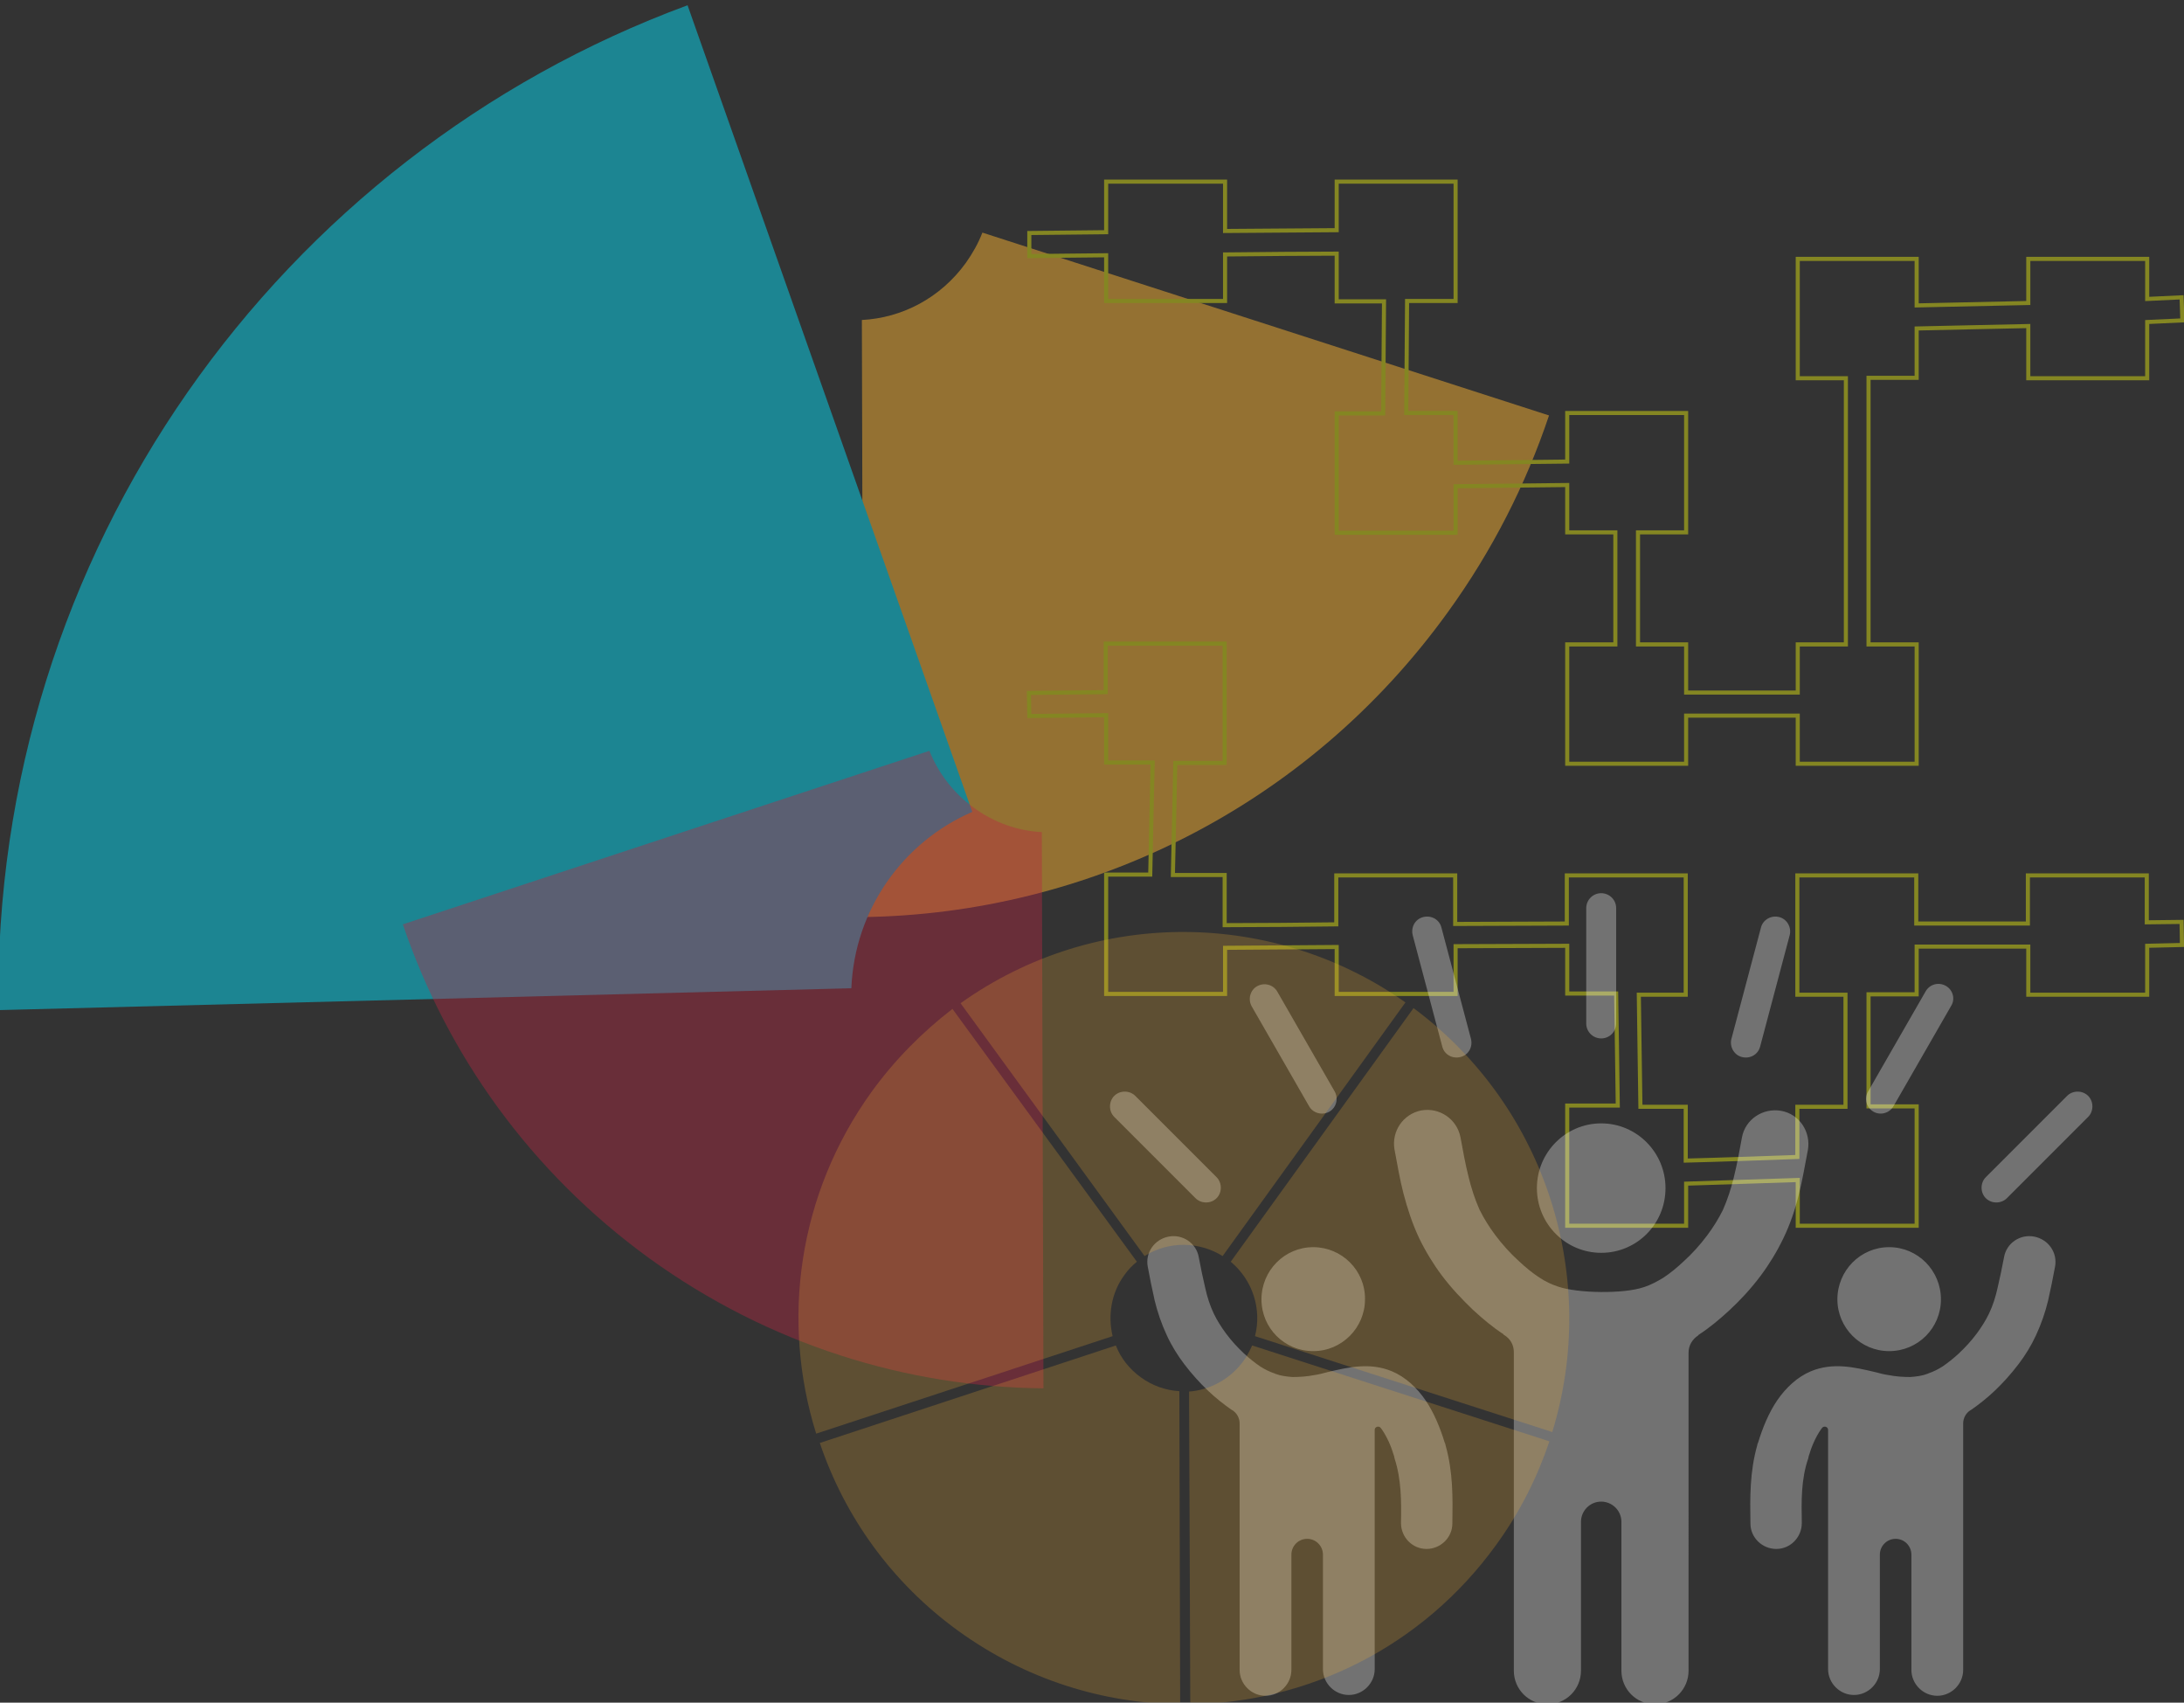 <?xml version="1.0" encoding="utf-8"?>
<!-- Generator: Adobe Illustrator 25.4.1, SVG Export Plug-In . SVG Version: 6.00 Build 0)  -->
<svg version="1.1" xmlns="http://www.w3.org/2000/svg" xmlns:xlink="http://www.w3.org/1999/xlink" x="0px" y="0px"
	 viewBox="0 0 540 420.9" style="enable-background:new 0 0 540 420.9;" xml:space="preserve">
<rect x="0" y="0" width="540" height="420.9" fill="#333333" stroke="none"/>
<style type="text/css">
	.st0{opacity:0.5;fill:#F7B032;}
	.st1{fill:#1C8592;}
	.st2{opacity:0.4;fill:#B92741;}
	.st3{fill:none;stroke:#848622;stroke-width:1.01;stroke-miterlimit:10;}
	.st4{opacity:0.31;}
	.st5{fill:#FFFFFF;}
	.st6{opacity:0.22;}
	.st7{fill:#F7B032;}
	.st8{display:none;}
	.st9{display:inline;opacity:0.7;fill:#3C3C3B;}
	.st10{display:inline;opacity:0.41;fill:#575756;}
	.st11{display:inline;opacity:0.67;fill:none;stroke:#F7B032;stroke-width:1.005;stroke-miterlimit:10;}
	.st12{display:inline;opacity:0.69;}
	.st13{fill:#B92741;}
	.st14{display:inline;}
	.st15{display:inline;opacity:0.5;fill:#848622;}
	.st16{display:inline;opacity:0.13;}
	.st17{display:inline;opacity:0.62;}
	.st18{fill:#F9C365;}
	.st19{display:inline;opacity:0.62;fill:none;stroke:#FFFFFF;stroke-width:1.005;stroke-miterlimit:10;}
	.st20{display:inline;fill:none;stroke:#1C8592;stroke-width:0.625;stroke-miterlimit:10;}
	.st21{display:inline;fill:#FFFFFF;}
	.st22{display:inline;opacity:0.46;fill:#B92741;}
	.st23{display:inline;opacity:0.38;fill:#848622;}
	.st24{display:inline;opacity:0.53;fill:#FFFFFF;}
	.st25{display:inline;fill:#4A9EA8;}
	.st26{display:inline;fill:#1C8592;}
	.st27{display:inline;opacity:0.4;}
	.st28{display:inline;opacity:0.42;fill:#B92741;}
	.st29{fill:none;stroke:#1C8592;stroke-miterlimit:10;}
	.st30{display:inline;fill:none;stroke:#F7B032;stroke-miterlimit:10;}
</style>
<g id="Grow">
	<path class="st0" d="M238.8,65c1.7-2.4,3.1-4.9,4.1-7.5L383,102.7c-5.7,17-14,33.4-25,48.6c-34.9,48.4-89.2,74.6-144.5,75.4
		l-0.4-147.6C223,78.6,232.5,73.7,238.8,65z"/>
	<path class="st1" d="M240.4,200.7c-17.1,7.4-29.1,24.1-29.9,43.6l-210.9,5.4C-1.9,136.3,69.1,38.5,170,1.3L240.4,200.7z"/>
	<path class="st2" d="M229.8,185.6c2.2,5.5,5.9,10.4,11,14.1c5.1,3.7,10.9,5.7,16.8,6l0.4,137.5c-33.8-0.3-67.9-10.8-97.4-32.1
		c-29.5-21.4-50.1-50.5-61-82.6L229.8,185.6z"/>
	<g>
		<path class="st3" d="M539.6,79.2l-0.2-5.7l-8.5,0.4V64h-29.4v10.9l-27.6,0.6V64h-29.4v29.5h11.9l0,65.8h-11.9v11.9h-27.6l0-11.9
			H405v-27.7h11.9v-29.5h-29.4v12c-8.9,0.1-19.5,0.2-27.6,0.3v-12.3h-12.2c0.1-8.1,0.1-18.8,0.2-27.7h12V44.9h-29.4v12l-27.6,0.2
			l0-12.2h-29.4v12.5l-19,0.2l0,5.7c0,0,7.9-0.1,19-0.2v11.3h29.4V62.9c10.3-0.1,20.2-0.2,27.6-0.2v11.8h11.7
			c-0.1,8-0.1,18.7-0.2,27.7h-11.5v29.5h29.4v-11.5c9-0.1,19.6-0.2,27.6-0.3v11.7h11.9l0,27.7h-11.9v29.5h29.4v-11.9h27.6v11.9h29.4
			v-29.5H462V93.4h11.9V81.2c8.2-0.2,19-0.4,27.6-0.6v12.9h29.4V79.6L539.6,79.2z"/>
		<path class="st3" d="M539.5,233.6l-0.1-5.7l-8.6,0.1v-11.6h-29.4v11.9h-27.6v-11.9h-29.4v29.5h11.9l0,27.7h-11.9v12.4
			c-8.4,0.3-19.4,0.7-27.6,0.9l0-13.3h-11.2c-0.1-8.3-0.3-18.8-0.4-27.7h11.6v-29.5h-29.4v11.9l-27.6,0.1v-12h-29.4v12.1
			c-8.4,0.1-19.2,0.2-27.6,0.2l0-12.4H290c0.2-8.2,0.4-18.8,0.6-27.7h12.2v-29.5h-29.4v12l-19,0.2l0.1,5.7c0,0,10.2-0.1,19-0.2v11.7
			h11.5c-0.2,8-0.4,18.7-0.6,27.7l-10.9,0v29.5h29.4v-11.4l27.6-0.2v11.6h29.4v-11.8c8.8,0,19.5-0.1,27.6-0.1v11.8h12.1
			c0.1,8,0.3,18.5,0.4,27.7h-12.5V303h29.4v-10.4l27.6-0.9V303h29.4v-29.5H462v-27.7h11.9V234h27.6v11.9h29.4v-12.1L539.5,233.6z"/>
	</g>
	<g class="st4">
		<path class="st5" d="M363.7,256.8c0.5,2-0.6,4-2.6,4.5c-2,0.5-4-0.6-4.5-2.6l-7.3-27.5c-0.5-2,0.6-4,2.6-4.5c2-0.5,4,0.6,4.5,2.6
			L363.7,256.8L363.7,256.8z M330,269.8c1,1.8,0.4,4-1.3,5c-1.8,1-4,0.4-5-1.3l-14.2-24.7c-1-1.8-0.4-4,1.3-5c1.8-1,4-0.4,5,1.3
			L330,269.8z M300.8,291c1.4,1.4,1.4,3.8,0,5.2c-1.4,1.4-3.8,1.4-5.2,0l-20.1-20.1c-1.4-1.4-1.4-3.8,0-5.2c1.4-1.4,3.8-1.4,5.2,0
			L300.8,291z M496.2,296.2c-1.4,1.4-3.8,1.4-5.2,0c-1.4-1.4-1.4-3.8,0-5.2l20.1-20.1c1.4-1.4,3.8-1.4,5.2,0c1.4,1.4,1.4,3.8,0,5.2
			L496.2,296.2z M468.2,273.4c-1,1.8-3.3,2.4-5,1.4c-1.7-1-2.4-3.2-1.3-5l14.2-24.7c1-1.8,3.2-2.4,5-1.4c1.8,1,2.4,3.3,1.3,5
			L468.2,273.4L468.2,273.4z M435.2,258.7c-0.5,2-2.5,3.1-4.5,2.6c-2-0.5-3.1-2.6-2.6-4.5l7.3-27.5c0.5-2,2.6-3.1,4.5-2.6
			c2,0.5,3.1,2.6,2.6,4.5L435.2,258.7L435.2,258.7z M399.6,253c0,2-1.6,3.7-3.7,3.7c-2,0-3.7-1.6-3.7-3.7v-28.5c0-2,1.6-3.7,3.7-3.7
			c2,0,3.7,1.6,3.7,3.7V253z M411.8,293.7c0-8.8-7.1-16-15.9-16c-8.8,0-15.9,7.2-15.9,16c0,8.8,7.1,16,15.9,16
			C404.7,309.7,411.8,302.6,411.8,293.7z M406.4,318.2l0.3-0.1c1.5-0.5,3-1.3,4.5-2.2c1.7-1.1,3.4-2.5,5.1-4.1c2-1.8,4-4,5.8-6.4
			c1.5-2,2.8-4.1,3.9-6.3c1.1-2.5,2-5.2,2.7-8.1c0.8-3.2,1.4-6.5,2-9.8c0.8-4.5,5.2-7.4,9.7-6.6c4.5,0.8,7.4,5.2,6.6,9.7
			c-0.7,3.6-1.3,7.3-2.2,10.8c-0.9,3.8-2.2,7.6-3.9,11.1c-1.6,3.3-3.5,6.4-5.6,9.2c-2.4,3.2-5.1,6.1-7.7,8.5c-2.5,2.3-4.9,4.3-7.5,6
			c-0.1,0.1-0.2,0.1-0.2,0.2c-1.5,1-2.4,2.5-2.4,4.3V413c0,4.6-3.7,8.3-8.3,8.3c-4.6,0-8.3-3.7-8.3-8.3v-36.8c0-2.8-2.3-5-5-5h0
			c-2.8,0-5,2.3-5,5V413c0,4.6-3.7,8.3-8.3,8.3c-4.6,0-8.3-3.7-8.3-8.3v-78.7c0-1.8-0.8-3.3-2.4-4.3c-0.1,0-0.2-0.1-0.2-0.2
			c-2.6-1.7-5-3.7-7.5-6c-2.6-2.5-5.3-5.3-7.7-8.5c-2.1-2.8-4-5.9-5.6-9.2c-1.7-3.6-2.9-7.3-3.9-11.1c-0.9-3.5-1.5-7.1-2.2-10.8
			c-0.8-4.5,2.1-8.8,6.6-9.7c4.5-0.8,8.8,2.1,9.7,6.6c0.6,3.3,1.2,6.6,2,9.8c0.7,2.9,1.6,5.6,2.7,8.1c1.1,2.2,2.4,4.3,3.9,6.3
			c1.8,2.4,3.8,4.6,5.8,6.4c1.7,1.6,3.4,3,5.1,4.1c1.5,1,3,1.7,4.5,2.2l0.3,0.1C390.2,319.7,401.4,319.9,406.4,318.2L406.4,318.2z
			 M324.7,308.3c-7.1,0-12.8,5.8-12.8,12.9c0,7.1,5.7,12.8,12.8,12.8c7.1,0,12.8-5.8,12.8-12.8C337.6,314.1,331.8,308.3,324.7,308.3
			z M346.4,376.5c0,3.5,2.8,6.4,6.3,6.4c3.5,0,6.4-2.8,6.4-6.3c0.1-6.3,0.2-12.7-1.7-19.4c0-0.2-0.1-0.4-0.2-0.6
			c-1.1-3.6-2.6-7.3-4.7-10.4c-2.2-3.2-5-5.8-8.3-7.2c-5.5-2.3-10.9-1-16,0.2c-1.1,0.3-2.3,0.6-3.1,0.7c-2,0.4-3.9,0.5-5.5,0.5
			c-1.5-0.1-3-0.3-4.3-0.8l-0.2-0.1c-1.2-0.4-2.4-1-3.5-1.7c-1.3-0.9-2.6-1.9-4-3.2c-1.5-1.4-3.1-3.1-4.5-5c-1.1-1.5-2.2-3.2-3-4.9
			c-0.9-1.9-1.6-4-2.1-6.3c-0.6-2.5-1.1-5-1.6-7.6c-0.6-3.5-4-5.8-7.5-5.1c-3.5,0.7-5.8,4-5.1,7.5c0.5,2.8,1.1,5.6,1.7,8.3
			c0.7,2.9,1.7,5.8,3,8.6c1.2,2.6,2.7,5,4.3,7.1c1.9,2.5,3.9,4.7,5.9,6.6c1.9,1.8,3.8,3.3,5.8,4.7c0.1,0,0.1,0.1,0.2,0.1
			c1.1,0.7,1.8,1.9,1.8,3.3v60.9c0,3.5,2.9,6.4,6.4,6.4s6.4-2.9,6.4-6.4v-28.5c0-2.1,1.7-3.9,3.9-3.9h0c2.2,0,3.9,1.8,3.9,3.9v28.3
			c0,3.5,2.9,6.4,6.4,6.4c3.5,0,6.4-2.9,6.4-6.4v-59.1c0-0.4,0.2-0.7,0.6-0.8c0.3-0.1,0.7,0,0.9,0.3c0.1,0.1,0.2,0.3,0.3,0.4
			c1.3,1.9,2.3,4.2,3,6.6c0,0.2,0.1,0.3,0.1,0.5C346.5,365.7,346.5,371.1,346.4,376.5L346.4,376.5z M467.1,308.3
			c7.1,0,12.8,5.8,12.8,12.9c0,7.1-5.7,12.8-12.8,12.8c-7.1,0-12.8-5.8-12.8-12.8C454.3,314.1,460,308.3,467.1,308.3z M445.5,376.5
			c0,3.5-2.8,6.4-6.3,6.4c-3.5,0-6.4-2.8-6.4-6.3c-0.1-6.3-0.2-12.7,1.7-19.4c0-0.2,0.1-0.4,0.2-0.6c1.1-3.6,2.6-7.3,4.7-10.4
			c2.2-3.2,5-5.8,8.3-7.2c5.5-2.3,10.9-1,16,0.2c1.1,0.3,2.3,0.6,3.1,0.7c2,0.4,3.9,0.5,5.5,0.5c1.5-0.1,3-0.3,4.3-0.8l0.2-0.1
			c1.2-0.4,2.4-1,3.5-1.7c1.3-0.9,2.6-1.9,4-3.2c1.5-1.4,3.1-3.1,4.5-5c1.1-1.5,2.2-3.2,3-4.9c0.9-1.9,1.6-4,2.1-6.3
			c0.6-2.5,1.1-5,1.6-7.6c0.6-3.5,4-5.8,7.5-5.1c3.5,0.7,5.8,4,5.1,7.5c-0.5,2.8-1.1,5.6-1.7,8.3c-0.7,2.9-1.7,5.8-3,8.6
			c-1.2,2.6-2.7,5-4.3,7.1c-1.9,2.5-3.9,4.7-5.9,6.6c-1.9,1.8-3.8,3.3-5.8,4.7c-0.1,0-0.1,0.1-0.2,0.1c-1.1,0.7-1.8,1.9-1.8,3.3
			v60.9c0,3.5-2.9,6.4-6.4,6.4c-3.5,0-6.4-2.9-6.4-6.4v-28.5c0-2.1-1.7-3.9-3.9-3.9h0c-2.2,0-3.9,1.8-3.9,3.9v28.3
			c0,3.5-2.9,6.4-6.4,6.4c-3.5,0-6.4-2.9-6.4-6.4v-59.1c0-0.4-0.2-0.7-0.6-0.8c-0.3-0.1-0.7,0-0.9,0.3c-0.1,0.1-0.2,0.3-0.3,0.4
			c-1.3,1.9-2.3,4.2-3,6.6c0,0.2-0.1,0.3-0.1,0.5C445.3,365.7,445.4,371.1,445.5,376.5L445.5,376.5z"/>
	</g>
	<g class="st6">
		<path class="st7" d="M281.1,311.9c-1.1,0.9-2.2,2-3.1,3.3c-3.3,4.5-4.1,10.1-2.9,15.1l-73.3,24.1c-8.7-27.8-4.6-59.1,13.7-84.5
			c5.8-8,12.6-14.8,20-20.5L281.1,311.9z"/>
		<path class="st7" d="M307.4,336.5c0.9-1.2,1.6-2.6,2.2-3.9l73.5,23.7c-3,8.9-7.3,17.5-13.1,25.5c-18.3,25.4-46.7,39.1-75.7,39.5
			L294,344C299.1,343.6,304.1,341,307.4,336.5z"/>
		<path class="st7" d="M310.3,330.3c1.7-6.6-0.5-13.8-6-18.4l45.2-62.7c33.2,24.7,45.9,67.1,34.3,104.8L310.3,330.3z"/>
		<path class="st7" d="M302.3,310.5c-5.8-3.6-13.3-3.8-19.3,0L237.5,248c33.7-24,77.9-22.9,110-0.2L302.3,310.5z"/>
		<path class="st7" d="M275.9,332.6c1.2,3.1,3.3,5.8,6.2,7.9c2.9,2.1,6.2,3.2,9.5,3.4l0.2,77.4c-19-0.2-38.2-6.1-54.8-18.1
			c-16.6-12-28.2-28.4-34.3-46.5L275.9,332.6z"/>
	</g>
</g>
<g id="Training_options" class="st8">
	<path class="st9" d="M127.4,361.3c-10.5-6.5-24.2-6.8-35.1,0.1l-82.8-113c61.4-43.5,141.9-41.5,200.4-0.4L127.4,361.3z"/>
	<ellipse class="st10" cx="237.5" cy="135.8" rx="89.9" ry="89.4"/>
	<ellipse class="st11" cx="412.8" cy="277.1" rx="59.6" ry="59.3"/>
	<g class="st12">
		<path class="st13" d="M296.6,288.8c-2.1-1.2-4.1-2.8-5.9-4.6c-6.6-6.6-9.5-15.4-8.7-23.9l-126.9-20c-6.9,47.6,8,97.7,44.8,134.3
			c11.6,11.5,24.6,20.9,38.4,28.1L296.6,288.8z"/>
		<path class="st13" d="M300.1,290.6l-58.4,114c29.1,14.3,61.6,19.2,93.1,14.6l-20.1-126.3C309.8,293.4,304.8,292.6,300.1,290.6z"/>
	</g>
	<g class="st14">
		<path class="st1" d="M219.5,161.4c-3.6-8.3-2.2-18.2,4-25.3l-72.8-72.5c-38.6,39.3-46.2,97.5-23,144.3L219.5,161.4z"/>
		<path class="st1" d="M225.8,133.9c3.1-2.7,6.8-4.5,10.6-5.4L220.2,27.3c-24.6,4.2-48.1,15.5-67.3,34.1L225.8,133.9z"/>
	</g>
	<path class="st15" d="M437.1,198.8c-1,4.3-3.1,8.3-6.5,11.7c-3.3,3.3-7.4,5.5-11.7,6.4L435,318.2c25.1-4.2,49.1-16,68.4-35.2
		c19.3-19.2,31.1-43.1,35.4-68.1L437.1,198.8z"/>
	<g class="st16">
		<path class="st7" d="M426,33.4l-0.2-5.4l-8.1,0.3v-9.4h-28.1v10.3l-26.4,0.6V18.9h-28.1v27.9h11.3l0,62.3h-11.3v11.3h-26.4l0-11.3
			h-11.3V83h11.3V55h-28.1v11.4c-8.5,0.1-18.6,0.2-26.4,0.2V55h-11.6c0.1-7.7,0.1-17.8,0.2-26.2h11.4V0.9h-28.1v11.4l-26.4,0.2
			l0-11.6h-28.1v11.8l-18.2,0.1l0,5.4c0,0,7.6-0.1,18.1-0.1v10.7h28.1V17.9c9.8-0.1,19.3-0.2,26.4-0.2v11.1h11.2
			c-0.1,7.6-0.1,17.7-0.2,26.2h-11V83h28.1V72.1c8.6-0.1,18.7-0.2,26.4-0.3v11.1H292l0,26.2h-11.3v27.9h28.1v-11.3h26.4v11.3h28.1
			v-27.9h-11.3V46.8h11.3V35.3c7.8-0.2,18.2-0.4,26.4-0.6v12.2h28.1V33.7L426,33.4z"/>
		<path class="st7" d="M425.9,179.7l-0.1-5.4l-8.2,0.1v-11h-28.1v11.3h-26.4v-11.3h-28.1v27.9h11.3l0,26.2h-11.3v11.7
			c-8,0.3-18.5,0.6-26.4,0.9l0-12.6H298c-0.1-7.9-0.3-17.9-0.4-26.2h11.1v-27.9h-28.1v11.3l-26.4,0.1v-11.4h-28.1v11.5
			c-8,0.1-18.3,0.2-26.4,0.2l0-11.7h-12.2c0.2-7.7,0.4-17.8,0.6-26.2h11.6v-27.9h-28.1v11.4l-18.2,0.2l0.1,5.4c0,0,9.7-0.1,18.1-0.2
			v11.1h11c-0.2,7.6-0.4,17.7-0.6,26.2l-10.4,0v27.9h28.1v-10.8l26.4-0.2v11h28.1v-11.2c8.4,0,18.6-0.1,26.4-0.1v11.2h11.5
			c0.1,7.5,0.3,17.6,0.4,26.2h-11.9v27.9h28.1v-9.9l26.4-0.9v10.8h28.1v-27.9h-11.3v-26.2h11.3V180h26.4v11.3h28.1v-11.5
			L425.9,179.7z"/>
	</g>
	<g class="st14">
		<path class="st5" d="M56.3,326.8l19.2-11.1v22.1l-19.2,11.1V326.8z M50,293.7L50,293.7l-0.1,0.1l-19.1,11v-22L50,271.7L50,293.7z
			 M72.4,310.3l-19.2,11l0,0L34,310.3l19.1-11l0.1,0L72.4,310.3z M59.6,266.2l44.7-25.7l19.2,11l-44.7,25.6l0,0L59.6,266.2
			L59.6,266.2z M27.6,255.1l19.3,11.1l-0.1,0l0,0l-0.3,0.1l-19,10.9L8.3,266.3L27.6,255.1z M126.6,308.5l-19.2,11.1l-0.2-29.3
			l-25.3,14.5l0-21.9v-0.2l44.7-25.6L126.6,308.5z M132.9,249.8l-28.7-16.5l-51,29.3l-25.6-14.7l-28.7,16.6l-0.1,62.3L53.2,358
			l28.7-16.5l0-25.7l22.4,12.7l0.1,0l0.1,0l28.6-16.4L132.9,249.8z"/>
	</g>
	<g class="st17">
		<path class="st5" d="M412.5,122.1c1.8,0,3.2,1.4,3.2,3.2c0,1.7-1.4,3.2-3.2,3.2c-1.8,0-3.2-1.4-3.2-3.2
			C409.3,123.5,410.8,122.1,412.5,122.1z M412.5,133.7c4.7,0,8.5-3.8,8.5-8.5c0-4.7-3.8-8.5-8.5-8.5c-4.7,0-8.5,3.8-8.5,8.5
			C404,129.9,407.8,133.7,412.5,133.7z"/>
		<path class="st5" d="M445.6,93.2c-1.8,0-3.2-1.4-3.2-3.2c0-1.7,1.4-3.2,3.2-3.2s3.2,1.4,3.2,3.2C448.7,91.7,447.3,93.2,445.6,93.2
			z M454.1,90c0-4.7-3.8-8.5-8.5-8.5c-4.7,0-8.5,3.8-8.5,8.5c0,4.7,3.8,8.5,8.5,8.5C450.3,98.5,454.1,94.7,454.1,90z"/>
		<path class="st5" d="M473.9,120c-1-1-2.7-1-3.8,0l-5.4,5.4V90c0-10.5-8.6-19.1-19.2-19.1c-10.6,0-19.2,8.6-19.2,19.1v35.2
			c0,7.6-6.2,13.8-13.9,13.8c-7.6,0-13.9-6.2-13.9-13.8V84.2c0-1.5-1.2-2.7-2.7-2.7s-2.7,1.2-2.7,2.7v41.1
			c0,10.5,8.6,19.1,19.2,19.1c10.6,0,19.2-8.6,19.2-19.1V90c0-7.6,6.2-13.8,13.9-13.8c7.6,0,13.9,6.2,13.9,13.8v35.6l-5.4-5.4
			c-1-1-2.7-1-3.8,0c-1,1-1,2.7,0,3.8l9.9,9.9c0.5,0.5,1.2,0.8,1.9,0.8c0.7,0,1.4-0.3,1.9-0.8l10-10C475,122.7,475,121.1,473.9,120
			L473.9,120z"/>
	</g>
</g>
<g id="Transform" class="st8">
	<rect x="0.1" y="1.3" class="st18" width="540" height="420"/>
	<circle class="st19" cx="179.1" cy="240.4" r="179"/>
	<path class="st20" d="M274,198.3c6.9-4.4,15-6.9,23.8-6.9s16.9,2.5,23.8,6.9L433.5,43.4C395.2,16,348.4,0,297.8,0
		C247.3,0,200.4,16,162.1,43.4L274,198.3z"/>
	<path class="st21" d="M117.7,224.9h-32v-8h32V224.9z M117.7,241h-32v-8h32V241z M117.7,257.1h-32v-8h32V257.1z M117.7,273.2h-32v-8
		h32V273.2z M117.7,289.3h-32v-8h32V289.3z M117.7,305.4h-32v-8h32V305.4z M117.7,321.5h-32v-8h32V321.5z M125.7,200.8v-16.1h-20
		v-16.1h-8v16.1h-20v16.1h-8v161h24v-24.1h16v24.1h24v-161H125.7z"/>
	<path class="st21" d="M233.2,298.5h-12v-8h12V298.5z M233.2,314.6h-12v-8h12V314.6z M233.2,330.7h-12v-8h12V330.7z M233.2,346.8
		h-12v-8h12V346.8z M233.2,362.9h-12v-8h12V362.9z M213.2,298.5h-12v-8h12V298.5z M213.2,314.6h-12v-8h12V314.6z M213.2,330.7h-12
		v-8h12V330.7z M213.2,346.8h-12v-8h12V346.8z M213.2,362.9h-12v-8h12V362.9z M193.2,274.3v128.8h16V379h16v24.1h16V274.3H193.2z"/>
	<path class="st21" d="M289.3,250.2h-64.1v-8h64.1V250.2z M289.3,226v-16.1h-28v-24.1h-8v24.1h-28V226h-16v40.2h16v-8h64.1v8h-40.1
		v8h40.1v8h-40.1v8h40.1v8h-40.1v8h40.1v8h-40.1v8h40.1v8h-40.1v8h40.1v8h-40.1v8h40.1v8h-40.1v40.2h56.1V226H289.3z"/>
	<path class="st21" d="M173.8,160.5h-12v-8h12V160.5z M173.8,176.6h-12v-8h12V176.6z M173.8,192.7h-12v-8h12V192.7z M173.8,208.8
		h-12v-8h12V208.8z M173.8,224.9h-12v-8h12V224.9z M173.8,241h-12v-8h12V241z M173.8,257.1h-12v-8h12V257.1z M173.8,273.2h-12v-8h12
		V273.2z M173.8,289.3h-12v-8h12V289.3z M173.8,305.4h-12v-8h12V305.4z M173.8,321.5h-12v-8h12V321.5z M153.8,160.5h-12v-8h12V160.5
		z M153.8,176.6h-12v-8h12V176.6z M125.7,136.4v40.2h8v16.1h8v-8h12v8h-12v8h12v8h-12v8h12v8h-12v8h12v8h-12v8h12v8h-12v8h12v8h-12
		v8h12v8h-12v8h12v8h-12v8h12v8h-12v40.2h8v-24.1h16v24.1h24V136.4H125.7z"/>
	<rect x="153.8" y="120.3" class="st21" width="8" height="20.1"/>
	<path class="st22" d="M330.9,246.4c7.2-2.9,13.8-7.8,18.7-14.6c4.9-6.8,7.5-14.6,8-22.4l182.5-0.5c-0.4,45-14.3,90.4-42.7,129.7
		c-28.4,39.3-67.1,66.7-109.7,81.2L330.9,246.4z"/>
	<path class="st23" d="M376.6,298.9c2.9,4.6,4.6,10.1,4.6,15.9c0,5.9-1.7,11.3-4.6,15.9l102.5,74.8c18.1-25.6,28.7-56.9,28.7-90.7
		c0-33.8-10.6-65.1-28.7-90.7L376.6,298.9z"/>
	<path class="st24" d="M424.6,130.6c-10.6,0-19.4-8.6-19.4-19.4c0-10.8,8.8-19.4,19.4-19.4s19.4,8.8,19.4,19.4
		S435.2,130.6,424.6,130.6z M485.3,129.3c-4.4,0-8.4,1.8-11.5,4.6l-21.9-12.6c1.1-3.1,1.8-6.6,1.8-10.1s-0.7-7-1.8-10.1l21.9-12.6
		c2.9,2.7,6.9,4.6,11.3,4.6c9.3,0,16.8-7.5,16.8-16.8c0-9.3-7.5-16.8-16.8-16.8c-9.3,0-16.8,7.5-16.8,16.8c0,1.3,0.2,2.6,0.5,3.8
		l-21.9,12.6c-4.4-5.3-10.4-9-17.4-10.1V57.3c6.9-2.2,11.9-8.4,11.9-16.1c0-9.3-7.5-16.8-16.8-16.8c-9.3,0-16.8,7.5-16.8,16.8
		c0,7.5,5.1,13.9,11.9,16.1v25.2c-6.9,1.3-13,4.9-17.4,10.1L380.4,80c0.4-1.3,0.4-2.4,0.4-3.8c0-9.3-7.5-16.8-16.8-16.8
		c-9.3,0-16.8,7.5-16.8,16.8c0,9.3,7.5,16.8,16.8,16.8c4.4,0,8.4-1.8,11.5-4.6l21.9,12.6c-1.1,3.1-1.8,6.6-1.8,10.1
		c0,3.5,0.7,7,1.8,10.1l-21.9,12.6c-2.9-2.7-6.9-4.6-11.5-4.6c-9.3,0-16.8,7.5-16.8,16.8c0,9.3,7.5,16.8,16.8,16.8
		c9.3,0,16.8-7.5,16.8-16.8c0-1.3-0.2-2.6-0.4-3.7l21.9-12.6c4.4,5.3,10.4,9,17.4,10.1V165c-6.9,2.2-11.9,8.4-11.9,16.1
		c0,9.3,7.5,16.8,16.8,16.8c9.3,0,16.8-7.5,16.8-16.8c0-7.5-5.1-13.9-11.9-16.1V140c6.9-1.3,13-4.9,17.4-10.1l21.9,12.6
		c-0.4,1.3-0.4,2.4-0.4,3.7c0,9.3,7.5,16.8,16.8,16.8c9.3,0,16.8-7.5,16.8-16.8C502.1,137,494.5,129.3,485.3,129.3L485.3,129.3z"/>
</g>
<g id="Train" class="st8">
	<rect x="1.2" y="0.7" class="st25" width="538.9" height="420.7"/>
	<path class="st26" d="M15.2,372.3c3.5-13.8-1.1-28.8-12.6-38.3l94.5-130.7c69.5,51.5,95.9,140,71.7,218.5L15.2,372.3z"/>
	<g class="st27">
		<path class="st5" d="M418.3,309.6c6.7,0,12.1,5.4,12.1,12.1c0,6.7-5.4,12.1-12.1,12.1c-6.7,0-12.1-5.4-12.1-12.1
			S411.6,309.6,418.3,309.6z M418.3,304c-9.8,0-17.7,7.9-17.7,17.7s7.9,17.7,17.7,17.7s17.7-7.9,17.7-17.7
			C436,312,428.1,304,418.3,304z M452.1,202.3c-3.8,0-6.9,3-6.9,6.8v8.2c-5.7,1.5-11.2,3.8-16.2,6.7l-5.8-5.8c-2.7-2.7-7-2.7-9.7,0
			l-13,13c-2.7,2.7-2.7,7,0,9.7l5.8,5.8c-2.9,5-5.2,10.4-6.7,16.2h-8.2c-3.8,0-6.9,3.1-6.9,6.9v18.4c0,3.8,3.1,6.9,6.9,6.9h8.2
			c0.5,1.8,1,3.6,1.6,5.3c0,0.1,0.1,0.3,0.1,0.4c0.8,2,2.7,3.4,5,3.4c3,0,5.4-2.4,5.4-5.4c0-0.6-0.1-1.2-0.3-1.7l0,0
			c-0.3-0.7-0.5-1.4-0.7-2.1c3.3-0.5,5.7-3.4,5.7-6.8v-18.4c0-3.4-2.5-6.2-5.7-6.8c0.9-2.9,2.1-5.7,3.5-8.3c2.7,1.9,6.4,1.7,8.8-0.7
			l13-13c2.4-2.4,2.7-6.1,0.7-8.8c2.7-1.4,5.5-2.5,8.4-3.5c0.5,3.3,3.3,5.7,6.8,5.7h18.4c3.4,0,6.2-2.5,6.8-5.7
			c2.9,0.9,5.7,2.1,8.4,3.5c-1.9,2.7-1.7,6.4,0.7,8.8l13,13c2.4,2.4,6.1,2.7,8.8,0.7c1.4,2.7,2.5,5.5,3.5,8.4
			c-3.3,0.5-5.7,3.3-5.7,6.8V288c0,3.4,2.5,6.2,5.7,6.8c-0.9,2.9-2.1,5.7-3.5,8.4c-2.7-1.9-6.4-1.7-8.8,0.7l-13,13
			c-2.4,2.4-2.7,6.1-0.7,8.8c-2.7,1.4-5.5,2.5-8.4,3.5c-0.5-3.3-3.4-5.7-6.8-5.7h-18.3c-3.4,0-6.2,2.5-6.8,5.7
			c-0.7-0.2-1.4-0.5-2.1-0.7l0,0c-0.7-0.3-1.5-0.5-2.3-0.5c-3,0-5.4,2.4-5.4,5.4c0,2.5,1.7,4.6,4.1,5.2l0,0c1.9,0.7,3.8,1.3,5.7,1.8
			v8.2c0,3.8,3.1,6.9,6.9,6.9h18.3c3.8,0,6.9-3.1,6.9-6.9v-8.2c5.7-1.5,11.2-3.8,16.2-6.7l5.8,5.8c2.7,2.7,7,2.7,9.7,0l13-13
			c2.7-2.7,2.7-7,0-9.7l-5.8-5.8c2.9-5,5.2-10.4,6.7-16.2h8.2c3.8,0,6.8-3.1,6.8-6.9v-18.4c0-3.8-3-6.9-6.8-6.9h-8.2
			c-1.5-5.7-3.8-11.2-6.7-16.2l5.8-5.8c2.7-2.7,2.7-7,0-9.7l-13-13c-2.7-2.7-7-2.7-9.7,0l-5.8,5.8c-5-2.9-10.4-5.2-16.1-6.7v-8.2
			c0-3.8-3-6.8-6.8-6.8L452.1,202.3L452.1,202.3z"/>
	</g>
	<g class="st12">
		<path class="st7" d="M345.2,326.1c-0.5-1.8-0.7-3.8-0.7-5.7c0-7.2,3.3-13.6,8.4-17.9l-58.5-80.5c-30,22.4-49.4,58.1-49.4,98.4
			c0,12.7,1.9,25,5.5,36.5L345.2,326.1z"/>
		<path class="st7" d="M346.2,329l-94.6,30.7c8.1,23.8,23.2,44.3,42.9,59l58.5-80.5C349.9,335.8,347.6,332.6,346.2,329z"/>
	</g>
	<path class="st28" d="M386.9,86.4c-1.4,6.4-4.7,12.5-9.6,17.5c-5,5-11.1,8.2-17.5,9.6l24,151.6c37.3-6.4,73.1-23.9,101.9-52.8
		c28.8-28.8,46.4-64.6,52.8-101.9L386.9,86.4z"/>
	<g class="st14">
		<path class="st29" d="M409.5,34.5l-0.2-5.2l-7.8,0.3v-9.1h-27.1v10l-25.5,0.6V20.5h-27.1v27.1h10.9l0,60.5h-10.9V119h-25.5l0-10.9
			h-10.9V82.6h10.9V55.5h-27.1v11.1c-8.2,0.1-18,0.2-25.5,0.2V55.5h-11.2c0.1-7.5,0.1-17.2,0.2-25.5h11V2.9h-27.1v11l-25.5,0.2
			l0-11.2h-27.1v11.5l-17.5,0.1l0,5.3c0,0,7.3-0.1,17.5-0.1v10.4h27.1V19.4c9.5-0.1,18.7-0.2,25.5-0.2v10.8h10.8
			c-0.1,7.4-0.1,17.2-0.2,25.5h-10.6v27.1h27.1V72.1c8.3-0.1,18.1-0.2,25.5-0.2v10.8h10.9l0,25.5h-10.9v27.1h27.1v-10.9h25.5v10.9
			h27.1v-27.1H338V47.6h10.9V36.3c7.6-0.2,17.5-0.4,25.5-0.6v11.8h27.1V34.8L409.5,34.5z"/>
		<path class="st29" d="M409.5,176.5l-0.1-5.3l-7.9,0.1v-10.7h-27.1v10.9h-25.5v-10.9h-27.1v27.1h10.9l0,25.5h-10.9v11.4
			c-7.7,0.3-17.9,0.6-25.5,0.9l0-12.3H286c-0.1-7.6-0.2-17.3-0.4-25.5h10.7v-27.1h-27.1v11l-25.5,0.1v-11h-27.1v11.2
			c-7.7,0.1-17.7,0.2-25.5,0.2l0-11.4h-11.8c0.2-7.5,0.4-17.3,0.6-25.5h11.2v-27.1h-27.1v11.1l-17.5,0.2l0.1,5.3
			c0,0,9.4-0.1,17.5-0.2v10.8h10.6c-0.2,7.4-0.4,17.2-0.6,25.5l-10.1,0v27.1h27.1v-10.5l25.5-0.2v10.7h27.1v-10.8
			c8.1,0,18-0.1,25.5-0.1v10.9h11.1c0.1,7.3,0.2,17,0.4,25.4h-11.5v27.1h27.1v-9.6l25.5-0.9v10.5h27.1v-27.1H338v-25.5h10.9v-10.9
			h25.5v10.9h27.1v-11.1L409.5,176.5z"/>
	</g>
	<g class="st14">
		<path class="st1" d="M46.9,38.5l-5.2,0.2l0.3,7.8h-9.1v27.1h10l0.6,25.5H32.9v27.1H60v-10.9l60.5,0v10.9h10.9v25.5l-10.9,0v10.9
			H95v-10.9H67.9v27.1H79c0.1,8.2,0.2,18,0.2,25.5H67.9v11.2c-7.5-0.1-17.2-0.1-25.5-0.2v-11H15.3v27.1h11l0.2,25.5l-11.2,0V284
			h11.5l0.1,17.5l5.3,0c0,0-0.1-7.3-0.1-17.5h10.4v-27.1H31.8c-0.1-9.5-0.2-18.7-0.2-25.5h10.8v-10.8c7.4,0.1,17.2,0.1,25.5,0.2
			v10.6H95v-27.1H84.5c-0.1-8.3-0.2-18.1-0.2-25.5H95v-10.9l25.5,0v10.9h27.1v-27.1h-10.9v-25.5h10.9V99.1h-27.1v10.9H60V99.1H48.7
			c-0.2-7.6-0.4-17.5-0.6-25.5H60V46.6H47.2L46.9,38.5z"/>
		<path class="st1" d="M188.9,38.6l-5.3,0.1l0.1,7.9h-10.7v27.1H184v25.5h-10.9v27.1h27.1v-10.9l25.5,0v10.9H237
			c0.3,7.7,0.6,17.9,0.9,25.5l-12.3,0v10.4c-7.6,0.1-17.3,0.2-25.5,0.4v-10.7h-27.1v27.1h11l0.1,25.5h-11v27.1h11.2
			c0.1,7.7,0.2,17.7,0.2,25.5l-11.4,0v11.8c-7.5-0.2-17.3-0.4-25.5-0.6v-11.2h-27.1V284h11.1l0.2,17.5l5.3-0.1c0,0-0.1-9.4-0.2-17.5
			h10.8v-10.6c7.4,0.2,17.2,0.4,25.5,0.6l0,10.1h27.1v-27.1h-10.5l-0.2-25.5h10.7v-27.1h-10.8c0-8.1-0.1-18-0.1-25.5h10.9v-11.1
			c7.3-0.1,17-0.2,25.4-0.4v11.5h27.1v-27.1h-9.6l-0.9-25.5h10.5V99.1h-27.1v10.9h-25.5V99.1h-10.9V73.7h10.9V46.6H189L188.9,38.6z"
			/>
	</g>
	<path class="st21" d="M129.5,52.1c-24.8,0-45.1,18.5-47.2,43.3c-0.2,2.2-0.8,4.1-1.9,5.9l-13.2,20.1c-0.3,0.6-0.2,1.2,0,1.6
		c0.2,0.3,0.6,0.8,1.4,0.8h7.6c3.3,0,5.9,2.6,5.9,5.9v21c0,2.3,1.9,4.4,4.4,4.4h15.6c3.7,0,6.7,3,6.7,6.7l0.3,21.2l44.7-4.2v-29.6
		c0-3.1,1.4-6.1,3.9-8.3c12-10.3,19.3-26,19.3-41.3C177.1,73.3,155.9,52.1,129.5,52.1L129.5,52.1z M109.1,191.6
		c-2.2,0-4.4-0.8-6.1-2.5c-1.7-1.6-2.8-3.9-2.8-6.4v-19.2H86.3c-7.2,0-12.9-5.8-12.9-12.9v-18.2h-5c-3.7,0-7.2-2-8.9-5.3
		c-1.7-3.3-1.6-7.2,0.5-10.3l13.1-20c0.3-0.6,0.6-1.4,0.6-2.2c2.6-29.1,26.5-51.1,55.8-51.1c31,0,56.1,25.2,56.1,56.1
		c0,17.9-8.3,35.7-22.3,47.9c-0.3,0.3-0.9,0.9-0.9,1.9v29.6c0,4.5-3.4,8.3-8,8.7l-44.6,3.9L109.1,191.6L109.1,191.6z"/>
	<circle class="st30" cx="182.5" cy="254.1" r="86.8"/>
</g>
</svg>
